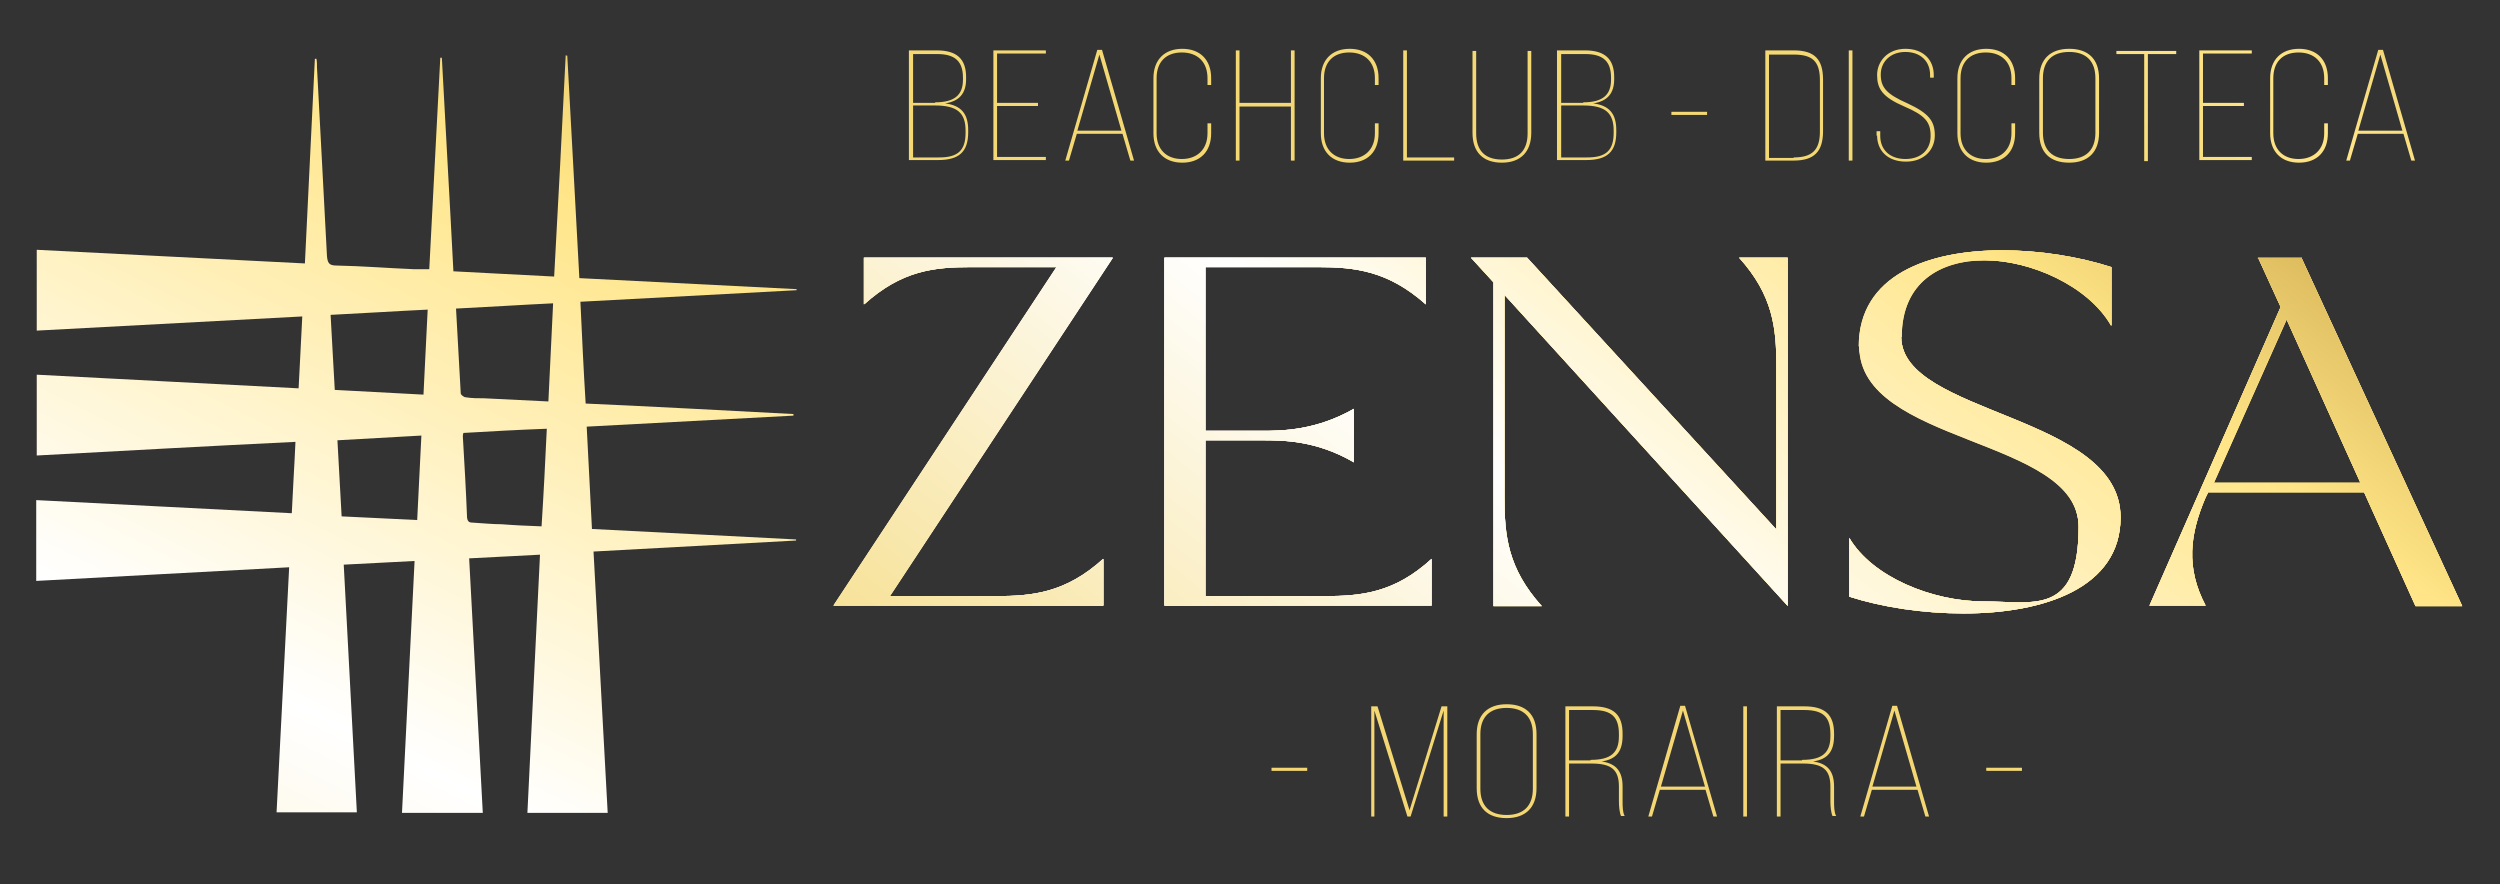 <?xml version="1.0" encoding="UTF-8"?>
<svg id="Capa_1" xmlns="http://www.w3.org/2000/svg" xmlns:xlink="http://www.w3.org/1999/xlink" version="1.1" viewBox="0 0 476.4 168.5">
  <rect x="0" y="0" width="476.4" height="168.5" fill="#333333" stroke="none"/>
  <!-- Generator: Adobe Illustrator 29.1.0, SVG Export Plug-In . SVG Version: 2.1.0 Build 142)  -->
  <defs>
    <style>
      .st0 {
        fill: none;
      }

      .st1 {
        fill: url(#Naamloos_verloop_61);
      }

      .st2 {
        fill: url(#Naamloos_verloop_71);
      }

      .st3 {
        fill: url(#Naamloos_verloop_72);
      }

      .st4 {
        clip-path: url(#clippath-1);
      }

      .st5 {
        clip-path: url(#clippath-3);
      }

      .st6 {
        clip-path: url(#clippath-4);
      }

      .st7 {
        clip-path: url(#clippath-2);
      }

      .st8 {
        clip-path: url(#clippath-7);
      }

      .st9 {
        clip-path: url(#clippath-6);
      }

      .st10 {
        clip-path: url(#clippath-8);
      }

      .st11 {
        clip-path: url(#clippath-5);
      }

      .st12 {
        fill: url(#Naamloos_verloop_2);
      }

      .st13 {
        fill: url(#Naamloos_verloop_6);
      }

      .st14 {
        fill: url(#Naamloos_verloop_3);
      }

      .st15 {
        fill: url(#Naamloos_verloop_7);
      }

      .st16 {
        clip-path: url(#clippath);
      }
    </style>
    <clipPath id="clippath">
      <path class="st0" d="M65.1,98.4c-.3-4.9-.5-9.6-.8-14.5,5.3-.3,10.5-.6,16-.9-.3,5.4-.5,10.6-.8,16.1-4.8-.2-9.5-.5-14.4-.7M95.6,99.9c-1.8,0-3.6-.2-5.4-.3-.7,0-1.1-.1-1.2-1-.2-5.2-.5-10.3-.8-15.4,0-.2,0-.4.1-.7,5.2-.3,10.4-.6,15.9-.8-.3,6.3-.6,12.4-1,18.6-2.6-.1-5.1-.2-7.6-.4M63.8,74.4c-.3-4.8-.5-9.5-.8-14.4,6.1-.3,12.2-.7,18.5-1-.3,5.4-.5,10.7-.8,16.2-5.7-.3-11.2-.6-16.9-.9M92.3,75.9c-1.2,0-2.4,0-3.6-.2-.3,0-.9-.5-.9-.7-.3-5.3-.6-10.7-.9-16.2,6.2-.3,12.2-.7,18.5-1-.3,6.3-.6,12.4-.9,18.7-4.2-.2-8.2-.4-12.2-.6M107.8,10.5c-.7,14-1.4,28-2.2,42.2-6.5-.3-12.8-.7-19.2-1-.7-13.7-1.5-27.2-2.2-40.7,0,0-.2,0-.3,0-.7,13.4-1.4,26.9-2.1,40.3-1.1,0-2,0-2.9,0-4.9-.2-9.8-.6-14.8-.7-1.4,0-1.7-.5-1.8-1.9-.6-12-1.3-24-1.9-35.9,0-.5,0-1.1-.1-1.6,0,0-.2,0-.3,0-.6,13-1.3,25.9-1.9,39-17.1-.9-34.1-1.7-51.1-2.6v15.4c16.9-.9,33.7-1.8,50.6-2.7-.2,4.7-.5,9.2-.7,13.7-16.7-.9-33.3-1.7-49.9-2.6v15.4c16.5-.9,32.8-1.8,49.3-2.6-.2,4.7-.5,9-.7,13.6-16.3-.8-32.5-1.7-48.7-2.5v15.4c16.1-.9,32-1.7,48.2-2.6-.8,15.7-1.6,31.2-2.4,46.7h15.3c-.8-15.8-1.7-31.5-2.5-47.2,4.6-.2,9-.5,13.5-.7-.8,16.2-1.6,32.1-2.4,48h15.4c-.9-16.2-1.7-32.3-2.6-48.5,4.6-.2,9-.5,13.5-.7-.8,16.5-1.6,32.9-2.4,49.2h15.3c-.9-16.6-1.8-33.2-2.7-49.8,13-.7,25.8-1.4,38.6-2.1v-.2c-12.9-.7-25.9-1.3-38.9-2-.3-6.6-.7-13-1-19.5,13.3-.7,26.3-1.4,39.4-2.1,0,0,0-.2,0-.3-13.2-.7-26.3-1.4-39.6-2-.4-6.5-.7-12.9-1-19.4,13.8-.7,27.5-1.5,41.2-2.2,0,0,0-.1,0-.2-13.8-.7-27.6-1.4-41.4-2.1-.8-14.2-1.5-28.3-2.3-42.4,0,0-.2,0-.2,0"/>
    </clipPath>
    <linearGradient id="Naamloos_verloop_7" data-name="Naamloos verloop 7" x1="-3990.9" y1="2915.1" x2="-3989.9" y2="2915.1" gradientTransform="translate(2247517.1 1641891.9) scale(563.2 -563.2)" gradientUnits="userSpaceOnUse">
      <stop offset="0" stop-color="#f4d772"/>
      <stop offset="0" stop-color="#f4d772"/>
      <stop offset=".3" stop-color="#fff"/>
      <stop offset=".5" stop-color="#ffe587"/>
      <stop offset=".7" stop-color="#ac8122"/>
      <stop offset="1" stop-color="#ffe587"/>
      <stop offset="1" stop-color="#ffe587"/>
    </linearGradient>
    <linearGradient id="Naamloos_verloop_3" data-name="Naamloos verloop 3" x1="-3979.4" y1="2915.7" x2="-3978.4" y2="2915.7" gradientTransform="translate(1212969.4 -186861.3) rotate(-45) scale(248.7 -248.7)" gradientUnits="userSpaceOnUse">
      <stop offset="0" stop-color="#f4d772"/>
      <stop offset="0" stop-color="#f4d772"/>
      <stop offset=".3" stop-color="#fff"/>
      <stop offset=".5" stop-color="#ffe587"/>
      <stop offset=".7" stop-color="#ac8122"/>
      <stop offset="1" stop-color="#ffe587"/>
      <stop offset="1" stop-color="#ffe587"/>
    </linearGradient>
    <linearGradient id="Naamloos_verloop_2" data-name="Naamloos verloop 2" x1="-3979.4" y1="2915.7" x2="-3978.4" y2="2915.7" gradientTransform="translate(1212967.3 -186980) rotate(-45) scale(248.7 -248.7)" gradientUnits="userSpaceOnUse">
      <stop offset="0" stop-color="#f4d873"/>
      <stop offset=".2" stop-color="#ffe587"/>
      <stop offset=".7" stop-color="#ad8121"/>
      <stop offset="1" stop-color="#ffe587"/>
      <stop offset="1" stop-color="#ffe587"/>
    </linearGradient>
    <clipPath id="clippath-1">
      <path class="st0" d="M164.6,49.1v8.9c7.2-6.5,13.4-7.1,20.5-7.1h16.2l-42.5,64.5h51.4v-8.9c-7.2,6.5-13.5,7.1-20.6,7.1h-20.1l42.5-64.5h-47.4ZM221.9,49.1v66.3h50.9v-8.9c-7.1,6.5-13.4,7.1-20.5,7.1h-22.6v-29.7h10.7c4.1,0,10.4,0,17.6,4.2v-10.2c-7.2,4.1-13.5,4.2-17.6,4.2h-10.7v-31.2h21.4c7.1,0,13.4.7,20.6,7.1v-8.9h-49.8ZM331.4,49.1c6.5,7.2,7.1,13.5,7.1,20.6v31.2l-47.5-51.8h-10.7l4.3,4.7v61.7h9.2c-6.5-7.2-7.1-13.5-7.1-20.6v-38.7l54,59.3V49.1h-9.2ZM435.7,60.8l14.1,31.2h-27.9l13.9-31.2ZM430.3,49.1l4.3,9.4-25,56.9h10.7c-3.8-7.2-3-13.6,0-20.6l.5-1h29.7l9.8,21.7h8.9l-30.6-66.3h-8.4ZM354.3,66c0,18.8,41.8,17.3,41.8,34.4s-8.6,14.2-18.2,14.2-21.1-4.6-25.5-12.1v11.2c6.2,2,14,3.2,21.8,3.2,15.2,0,29.9-4.8,29.9-18.3,0-19.7-41.8-19.5-41.8-34.4s7.3-14.6,15.9-14.6,19.7,4.8,24.1,12.5v-11.2c-6.2-2-13.7-3.2-20.8-3.2-14.2,0-27.3,4.8-27.3,18.3"/>
    </clipPath>
    <linearGradient id="Naamloos_verloop_6" data-name="Naamloos verloop 6" x1="-3985.6" y1="2928" x2="-3984.6" y2="2928" gradientTransform="translate(1237664.4 909226.7) scale(310.5 -310.5)" gradientUnits="userSpaceOnUse">
      <stop offset="0" stop-color="#f4d772"/>
      <stop offset="0" stop-color="#f4d772"/>
      <stop offset=".3" stop-color="#fff"/>
      <stop offset=".5" stop-color="#ffe587"/>
      <stop offset="1" stop-color="#ffe587"/>
      <stop offset="1" stop-color="#ffe587"/>
    </linearGradient>
    <clipPath id="clippath-2">
      <path class="st0" d="M164.6,49.1v8.9c7.2-6.5,13.4-7.1,20.5-7.1h16.2l-42.5,64.5h51.4v-8.9c-7.2,6.5-13.5,7.1-20.6,7.1h-20.1l42.5-64.5h-47.4ZM221.9,49.1v66.3h50.9v-8.9c-7.1,6.5-13.4,7.1-20.5,7.1h-22.6v-29.7h10.7c4.1,0,10.4,0,17.6,4.2v-10.2c-7.2,4.1-13.5,4.2-17.6,4.2h-10.7v-31.2h21.4c7.1,0,13.4.7,20.6,7.1v-8.9h-49.8ZM331.4,49.1c6.5,7.2,7.1,13.5,7.1,20.6v31.2l-47.5-51.8h-10.7l4.3,4.7v61.7h9.2c-6.5-7.2-7.1-13.5-7.1-20.6v-38.7l54,59.3V49.1h-9.2ZM435.7,60.8l14.1,31.2h-27.9l13.9-31.2ZM430.3,49.1l4.3,9.4-25,56.9h10.7c-3.8-7.2-3-13.6,0-20.6l.5-1h29.7l9.8,21.7h8.9l-30.6-66.3h-8.4ZM354.3,66c0,18.8,41.8,17.3,41.8,34.4s-8.6,14.2-18.2,14.2-21.1-4.6-25.5-12.1v11.2c6.2,2,14,3.2,21.8,3.2,15.2,0,29.9-4.8,29.9-18.3,0-19.7-41.8-19.5-41.8-34.4s7.3-14.6,15.9-14.6,19.7,4.8,24.1,12.5v-11.2c-6.2-2-13.7-3.2-20.8-3.2-14.2,0-27.3,4.8-27.3,18.3"/>
    </clipPath>
    <clipPath id="clippath-3">
      <rect class="st0" x="22.6" y="12.6" width="479.2" height="136.9"/>
    </clipPath>
    <clipPath id="clippath-4">
      <rect class="st0" x="31.6" y="20.6" width="461.2" height="127.9"/>
    </clipPath>
    <linearGradient id="Naamloos_verloop_71" data-name="Naamloos verloop 7" x1="-3988.3" y1="2916.1" x2="-3987.3" y2="2916.1" gradientTransform="translate(1814005 1326382.9) scale(454.8 -454.8)" xlink:href="#Naamloos_verloop_7"/>
    <clipPath id="clippath-5">
      <path class="st0" d="M421.8,92l13.9-31.2,14.1,31.2h-27.9ZM438.7,49.1h-8.4l4.3,9.4-25,56.9h10.7c-3.8-7.2-3-13.6,0-20.6l.5-1h29.7l9.8,21.7h8.9l-30.6-66.3ZM362.4,64.2c0-10.4,7.3-14.6,15.9-14.6s19.7,4.8,24.1,12.5v-11.2c-6.2-2-13.7-3.2-20.8-3.2-14.2,0-27.3,4.8-27.3,18.3s41.8,17.3,41.8,34.4-8.6,14.2-18.2,14.2-21.1-4.6-25.5-12.1v11.2c6.2,2,14,3.2,21.8,3.2,15.2,0,29.9-4.8,29.9-18.3,0-19.7-41.8-19.5-41.8-34.4M340.6,115.4V49.1h-9.2c6.5,7.2,7.1,13.5,7.1,20.6v31.2l-47.5-51.8h-10.7l4.3,4.7v61.7h9.2c-6.5-7.2-7.1-13.5-7.1-20.6v-38.7l54,59.3ZM252.3,113.6h-22.6v-29.7h10.7c4.1,0,10.4,0,17.6,4.2v-10.2c-7.2,4.1-13.5,4.2-17.6,4.2h-10.7v-31.2h21.4c7.1,0,13.4.7,20.6,7.1v-8.9h-49.8v66.3h50.9v-8.9c-7.1,6.5-13.4,7.1-20.5,7.1M169.6,113.6l42.5-64.5h-47.4v8.9c7.2-6.5,13.4-7.1,20.5-7.1h16.2l-42.5,64.5h51.4v-8.9c-7.2,6.5-13.5,7.1-20.6,7.1h-20.1Z"/>
    </clipPath>
    <linearGradient id="Naamloos_verloop_61" data-name="Naamloos verloop 6" y1="2928" y2="2928" xlink:href="#Naamloos_verloop_6"/>
    <clipPath id="clippath-6">
      <path class="st0" d="M421.8,92l13.9-31.2,14.1,31.2h-27.9ZM438.7,49.1h-8.4l4.3,9.4-25,56.9h10.7c-3.8-7.2-3-13.6,0-20.6l.5-1h29.7l9.8,21.7h8.9l-30.6-66.3ZM362.4,64.2c0-10.4,7.3-14.6,15.9-14.6s19.7,4.8,24.1,12.5v-11.2c-6.2-2-13.7-3.2-20.8-3.2-14.2,0-27.3,4.8-27.3,18.3s41.8,17.3,41.8,34.4-8.6,14.2-18.2,14.2-21.1-4.6-25.5-12.1v11.2c6.2,2,14,3.2,21.8,3.2,15.2,0,29.9-4.8,29.9-18.3,0-19.7-41.8-19.5-41.8-34.4M340.6,115.4V49.1h-9.2c6.5,7.2,7.1,13.5,7.1,20.6v31.2l-47.5-51.8h-10.7l4.3,4.7v61.7h9.2c-6.5-7.2-7.1-13.5-7.1-20.6v-38.7l54,59.3ZM252.3,113.6h-22.6v-29.7h10.7c4.1,0,10.4,0,17.6,4.2v-10.2c-7.2,4.1-13.5,4.2-17.6,4.2h-10.7v-31.2h21.4c7.1,0,13.4.7,20.6,7.1v-8.9h-49.8v66.3h50.9v-8.9c-7.1,6.5-13.4,7.1-20.5,7.1M169.6,113.6l42.5-64.5h-47.4v8.9c7.2-6.5,13.4-7.1,20.5-7.1h16.2l-42.5,64.5h51.4v-8.9c-7.2,6.5-13.5,7.1-20.6,7.1h-20.1Z"/>
    </clipPath>
    <clipPath id="clippath-7">
      <rect class="st0" x="22.6" y="12.6" width="479.2" height="136.9"/>
    </clipPath>
    <clipPath id="clippath-8">
      <rect class="st0" x="31.6" y="20.6" width="461.2" height="127.9"/>
    </clipPath>
    <linearGradient id="Naamloos_verloop_72" data-name="Naamloos verloop 7" x1="-3988.3" y1="2916.1" x2="-3987.3" y2="2916.1" gradientTransform="translate(1814005 1326382.9) scale(454.8 -454.8)" xlink:href="#Naamloos_verloop_7"/>
  </defs>
  <g class="st16">
    <rect class="st15" x="-17.2" y="-14" width="193.2" height="193.4" transform="translate(-29.8 117.8) rotate(-64)"/>
  </g>
  <path class="st14" d="M242.3,146.3h6.8v.6h-6.8v-.6ZM261.4,134.6h1.1l6.1,19.8,6.1-19.8h1.1v21h-.7v-20.2l-6.3,20.2h-.6l-6.3-20.2v20.2h-.6v-21ZM281.4,150.2v-10.3c0-3.7,2.1-5.7,5.7-5.7s5.7,1.9,5.7,5.7v10.3c0,3.7-2.1,5.7-5.7,5.7s-5.7-1.9-5.7-5.7ZM292.1,150.3v-10.4c0-3.3-1.8-5-5-5s-5,1.7-5,5v10.4c0,3.3,1.8,5,5,5s5-1.7,5-5ZM298.3,134.6h5.2c4,0,5.7,1.6,5.7,5.2v.4c0,3-1.2,4.5-4,4.9h0c2.8.4,4,1.9,4,4.8v2.8c0,.9,0,2.1.4,2.8h-.7c-.3-.7-.4-1.9-.4-2.8v-2.8c0-3.2-1.4-4.4-5.2-4.4h-4.3v10.1h-.7v-21ZM303.1,144.8c3.8,0,5.4-1.3,5.4-4.5v-.4c0-3.3-1.4-4.6-5-4.6h-4.5v9.6h4.1ZM325,150.5h-8.7l-1.5,5.1h-.7l6.1-21.1h.9l6.1,21.1h-.7l-1.5-5.1ZM324.9,149.9l-4.2-14.5-4.2,14.5h8.4ZM332.2,134.6h.7v21h-.7v-21ZM338.6,134.6h5.2c4,0,5.7,1.6,5.7,5.2v.4c0,3-1.2,4.5-4,4.9h0c2.8.4,4,1.9,4,4.8v2.8c0,.9,0,2.1.4,2.8h-.7c-.3-.7-.4-1.9-.4-2.8v-2.8c0-3.2-1.4-4.4-5.2-4.4h-4.3v10.1h-.7v-21ZM343.4,144.8c3.8,0,5.4-1.3,5.4-4.5v-.4c0-3.3-1.4-4.6-5-4.6h-4.5v9.6h4.1ZM365.4,150.5h-8.7l-1.5,5.1h-.7l6.1-21.1h.9l6.1,21.1h-.7l-1.5-5.1ZM365.2,149.9l-4.2-14.5-4.2,14.5h8.4ZM378.5,146.3h6.8v.6h-6.8v-.6Z"/>
  <path class="st12" d="M173.3,9.6h5.2c3.8,0,5.6,1.6,5.6,5.1v.4c0,2.7-1.3,4.2-4,4.6h0c3.1.4,4.4,2,4.4,5.1v.4c0,3.7-1.7,5.3-5.7,5.3h-5.6V9.6ZM178.2,19.5c3.7,0,5.3-1.4,5.3-4.3v-.4c0-3.1-1.5-4.5-4.9-4.5h-4.6v9.3h4.2ZM179,30c3.5,0,5-1.3,5-4.7v-.4c0-3.4-1.6-4.8-5.8-4.8h-4.2v9.9h4.9ZM189.3,9.6h10v.6h-9.3v9.4h7.8v.6h-7.8v9.7h9.3v.6h-10V9.6ZM213.9,25.5h-8.7l-1.5,5.1h-.7l6.1-21.1h.9l6.1,21.1h-.7l-1.5-5.1ZM213.7,24.9l-4.2-14.5-4.2,14.5h8.4ZM219.8,25.3v-10.4c0-3.5,2.1-5.6,5.5-5.6s5.5,2.1,5.5,5.6v1.3h-.7v-1.3c0-3.1-1.9-4.9-4.9-4.9s-4.8,1.8-4.8,4.9v10.5c0,3.1,1.9,4.9,4.8,4.9s4.9-1.8,4.9-4.9v-1.9h.7v1.9c0,3.5-2.1,5.6-5.5,5.6s-5.5-2.1-5.5-5.6ZM235.5,9.6h.7v10h9.8v-10h.7v21h-.7v-10.3h-9.8v10.3h-.7V9.6ZM251.7,25.3v-10.4c0-3.5,2.1-5.6,5.5-5.6s5.5,2.1,5.5,5.6v1.3h-.7v-1.3c0-3.1-1.9-4.9-4.9-4.9s-4.8,1.8-4.8,4.9v10.5c0,3.1,1.9,4.9,4.8,4.9s4.9-1.8,4.9-4.9v-1.9h.7v1.9c0,3.5-2.1,5.6-5.5,5.6s-5.5-2.1-5.5-5.6ZM267.4,9.6h.7v20.4h9v.6h-9.7V9.6ZM280.6,25.3v-15.6h.7v15.7c0,3.3,1.7,5,4.9,5s4.9-1.7,4.9-5v-15.7h.7v15.6c0,3.6-2,5.7-5.6,5.7s-5.6-2-5.6-5.7ZM296.8,9.6h5.2c3.8,0,5.6,1.6,5.6,5.1v.4c0,2.7-1.3,4.2-4,4.6h0c3.1.4,4.4,2,4.4,5.1v.4c0,3.7-1.7,5.3-5.7,5.3h-5.6V9.6ZM301.7,19.5c3.7,0,5.3-1.4,5.3-4.3v-.4c0-3.1-1.5-4.5-4.9-4.5h-4.6v9.3h4.2ZM302.5,30c3.5,0,5-1.3,5-4.7v-.4c0-3.4-1.6-4.8-5.8-4.8h-4.2v9.9h4.9ZM318.5,21.3h6.8v.6h-6.8v-.6ZM336.4,9.6h5.4c4,0,5.6,1.7,5.6,5.6v9.8c0,3.9-1.7,5.6-5.6,5.6h-5.4V9.6ZM341.8,30c3.5,0,5-1.4,5-4.9v-9.8c0-3.6-1.4-4.9-5-4.9h-4.7v19.7h4.7ZM352.3,9.6h.7v21h-.7V9.6ZM357.6,25.9v-.9h.7v.9c0,2.6,1.8,4.4,4.8,4.4s4.8-1.8,4.8-4.4-1-3.9-5-5.6c-4.2-1.8-5.2-3.4-5.2-6s2-5,5.4-5,5.4,2.1,5.4,5v.5h-.7v-.5c0-2.6-1.8-4.4-4.7-4.4s-4.7,1.9-4.7,4.3,1,3.7,5.1,5.5c4.1,1.9,5.2,3.4,5.2,6.1s-2,5-5.5,5-5.5-2.1-5.5-5ZM373,25.3v-10.4c0-3.5,2.1-5.6,5.5-5.6s5.5,2.1,5.5,5.6v1.3h-.7v-1.3c0-3.1-1.9-4.9-4.9-4.9s-4.8,1.8-4.8,4.9v10.5c0,3.1,1.9,4.9,4.8,4.9s4.9-1.8,4.9-4.9v-1.9h.7v1.9c0,3.5-2.1,5.6-5.5,5.6s-5.5-2.1-5.5-5.6ZM388.6,25.3v-10.3c0-3.7,2.1-5.7,5.7-5.7s5.7,1.9,5.7,5.7v10.3c0,3.7-2.1,5.7-5.7,5.7s-5.7-1.9-5.7-5.7ZM399.3,25.3v-10.4c0-3.3-1.8-5-5-5s-5,1.7-5,5v10.4c0,3.3,1.8,5,5,5s5-1.7,5-5ZM408.7,10.3h-5.4v-.6h11.4v.6h-5.4v20.4h-.7V10.3ZM419.1,9.6h10v.6h-9.3v9.4h7.8v.6h-7.8v9.7h9.3v.6h-10V9.6ZM432.6,25.3v-10.4c0-3.5,2.1-5.6,5.5-5.6s5.5,2.1,5.5,5.6v1.3h-.7v-1.3c0-3.1-1.9-4.9-4.9-4.9s-4.8,1.8-4.8,4.9v10.5c0,3.1,1.9,4.9,4.8,4.9s4.9-1.8,4.9-4.9v-1.9h.7v1.9c0,3.5-2.1,5.6-5.5,5.6s-5.5-2.1-5.5-5.6ZM458,25.5h-8.7l-1.5,5.1h-.7l6.1-21.1h.9l6.1,21.1h-.7l-1.5-5.1ZM457.8,24.9l-4.2-14.5-4.2,14.5h8.4Z"/>
  <g class="st4">
    <rect class="st13" x="158.8" y="47.7" width="310.5" height="69.3"/>
  </g>
  <g class="st7">
    <g class="st5">
      <g class="st6">
        <rect class="st2" x="69.6" y="-136.4" width="385.2" height="441.9" transform="translate(33.9 238.7) rotate(-51.9)"/>
      </g>
    </g>
  </g>
  <g>
    <g class="st11">
      <rect class="st1" x="158.8" y="47.7" width="310.5" height="69.3"/>
    </g>
    <g class="st9">
      <g class="st8">
        <g class="st10">
          <rect class="st3" x="69.6" y="-136.4" width="385.2" height="441.9" transform="translate(33.9 238.7) rotate(-51.9)"/>
        </g>
      </g>
    </g>
  </g>
</svg>